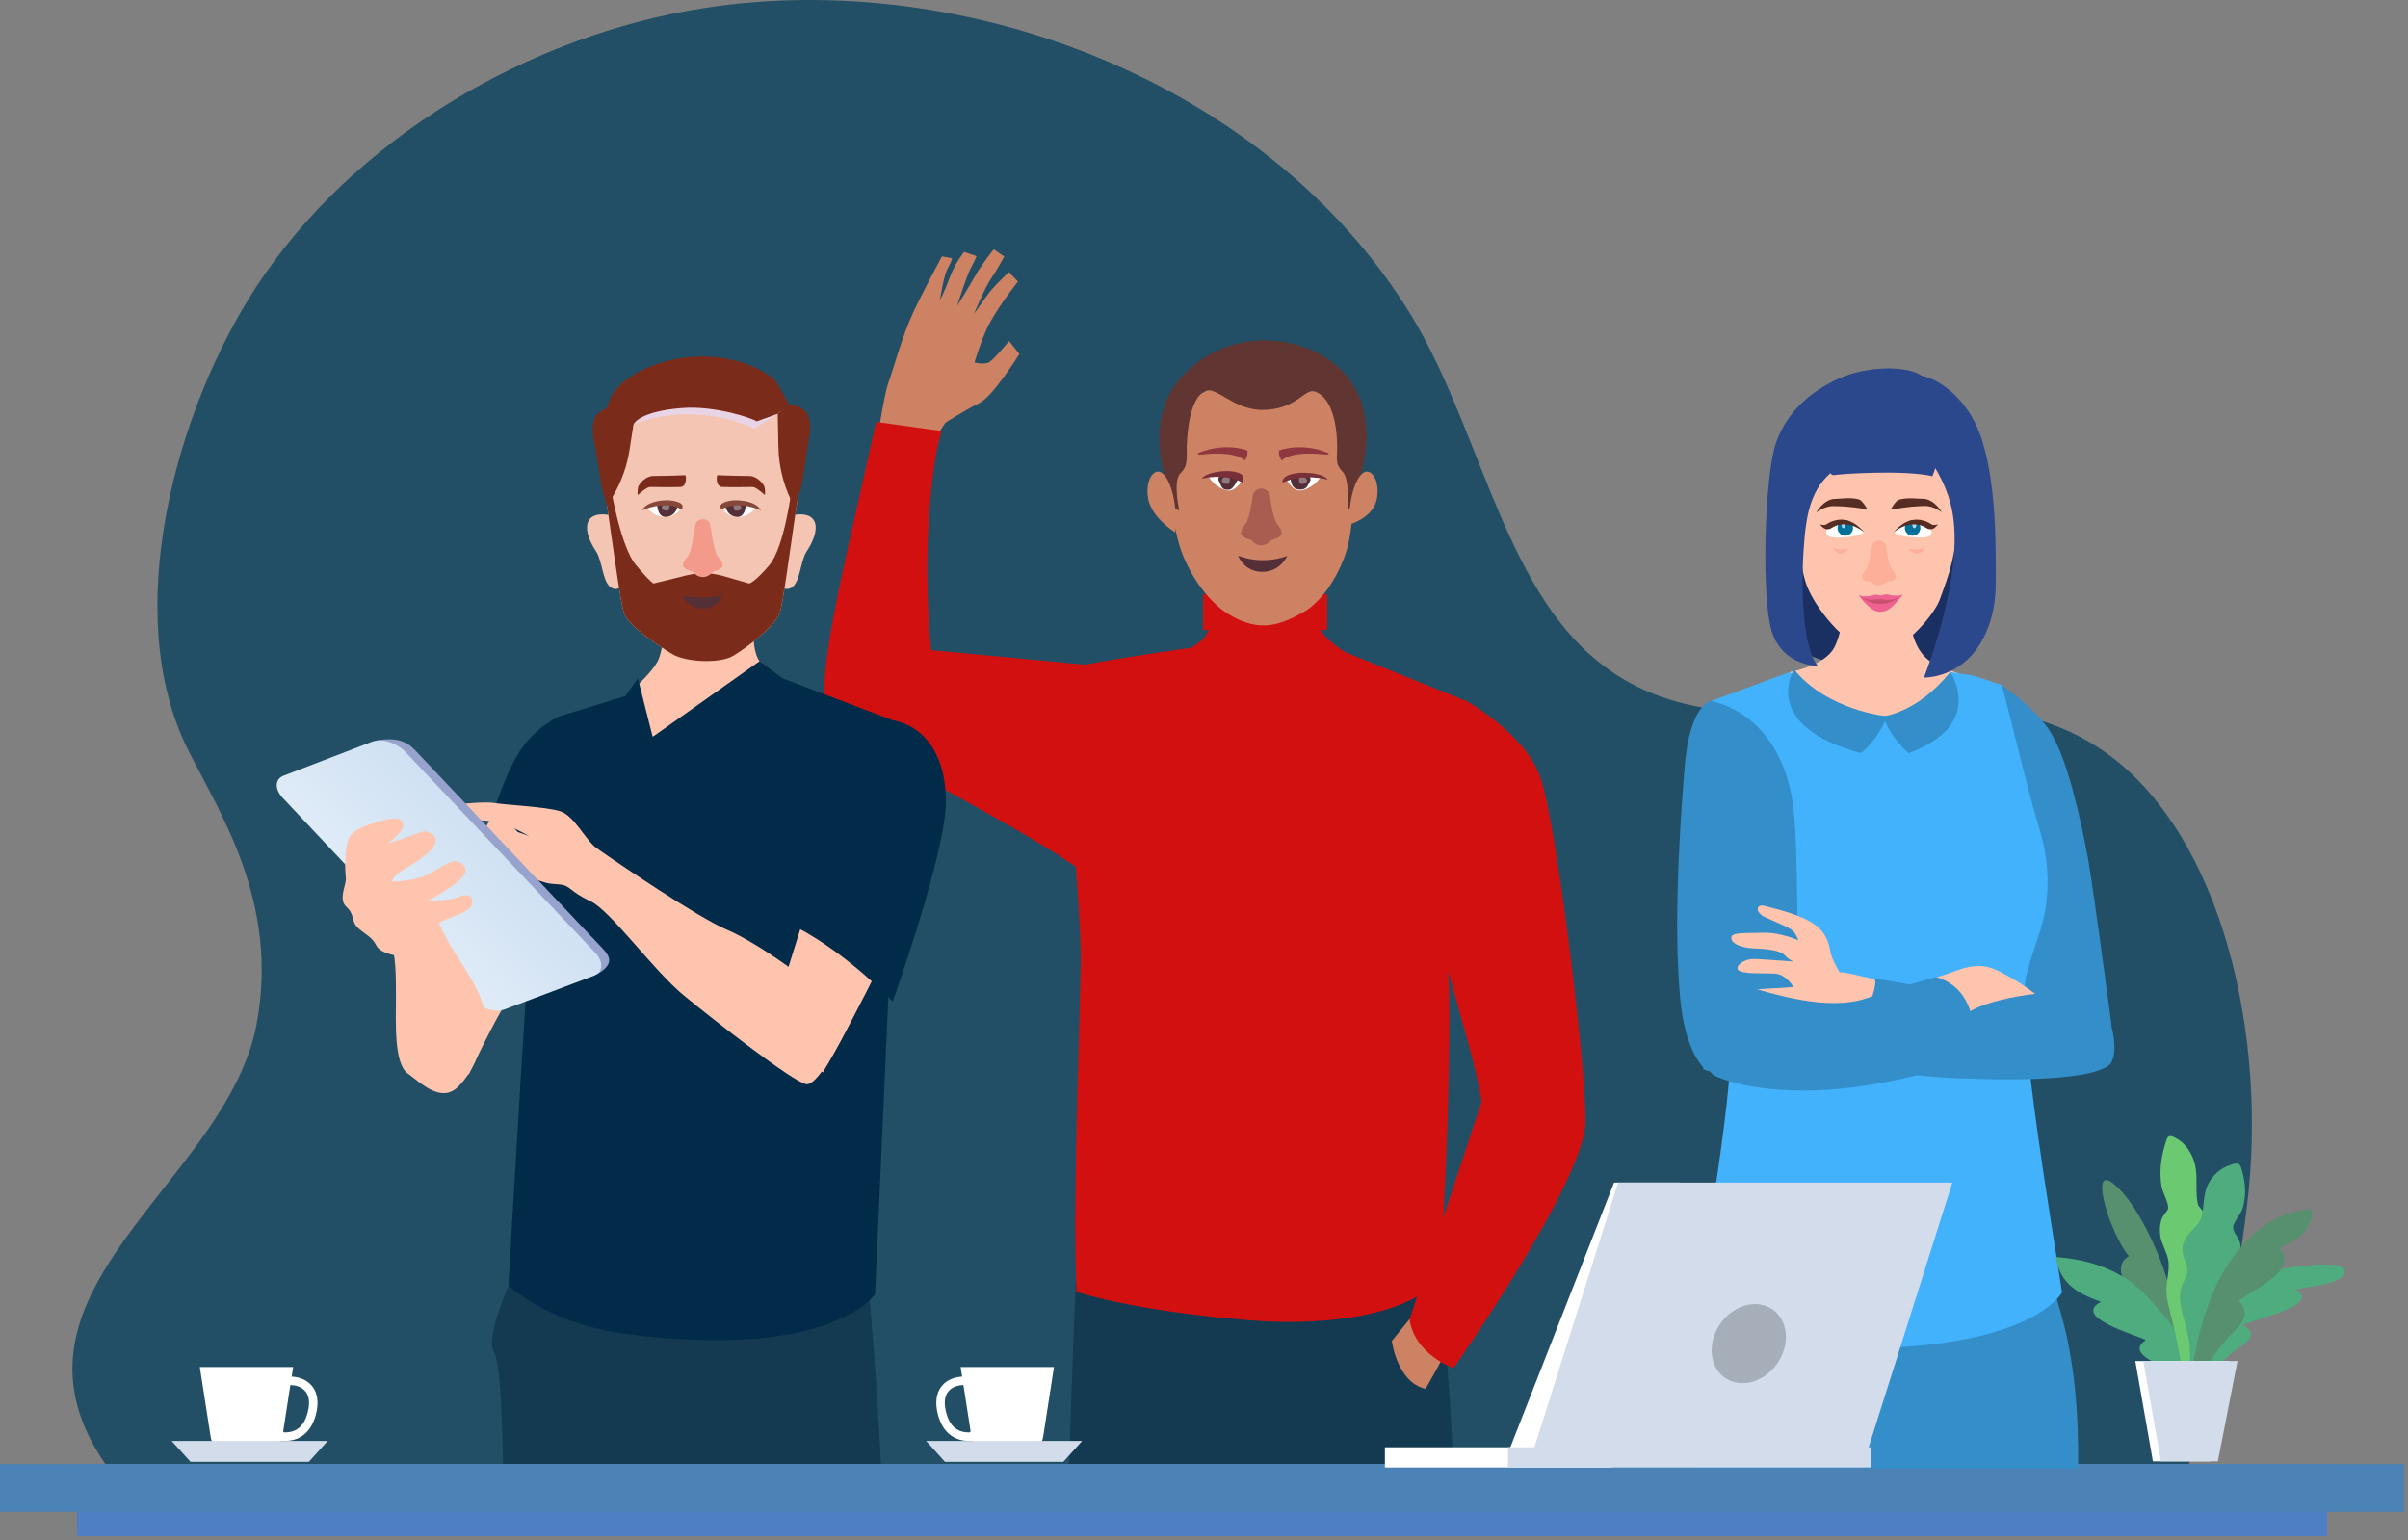 <svg xmlns="http://www.w3.org/2000/svg" width="508" height="325" viewBox="0 0 508 325" fill="none"><rect x="0" y="0" width="508" height="325" fill="#808080" stroke="none"/><path d="M54.138 216.051C47.399 251.993 -10.126 275.495 28.534 316.609H458.85C467.547 295.45 472.755 267.655 474.39 251.111C477.957 215.016 467.471 173.873 442.679 157.729C409.189 135.922 363.665 165.936 333.723 136.521C316.44 119.542 311.214 88.624 297.691 66.502C267.84 17.671 203.893 -6.936 148.481 1.704C111.607 7.454 74.361 29.232 53.869 60.811C37.211 86.484 25.22 129.295 39.679 158.214C46.344 171.545 58.957 190.346 54.138 216.051Z" fill="#224F65"></path><path d="M225.456 310.987C226.381 282.656 227.308 261.972 227.308 261.972L264.895 264.726L302.274 260.801C302.274 260.801 305.575 281.432 306.643 310.987H225.456Z" fill="#133A50"></path><path d="M185.239 101.445C185.086 102.063 195.167 95.803 195.167 95.803L199.426 89.198C199.426 89.198 203.592 86.508 206.576 85.058C209.56 83.609 215.05 74.681 215.05 74.681L212.879 71.957C212.879 71.957 209.746 75.776 208.718 76.397C207.689 77.019 205.593 76.501 205.593 76.501C205.593 76.501 206.324 73.728 207.997 69.764C209.67 65.802 214.753 59.401 214.753 59.401L212.842 57.397C212.842 57.397 209.783 60.295 208.681 61.754C207.579 63.211 205.464 66.272 205.464 66.272C205.464 66.272 207.661 60.883 209.023 58.873C210.385 56.861 211.861 54.138 211.861 54.138L209.652 52.602C209.652 52.602 207.066 55.794 205.734 58.182C204.402 60.572 201.939 64.534 201.939 64.534C201.939 64.534 203.814 58.45 204.741 56.702C205.667 54.953 206.014 54.05 206.014 54.05L203.394 53.156C203.394 53.156 201.451 55.517 200.296 58.691C199.141 61.865 198.3 63.264 198.3 63.264C198.3 63.264 199.072 58.142 199.941 56.627C200.81 55.111 200.837 54.501 200.837 54.501L198.712 54.099C198.712 54.099 194.63 61.615 192.489 66.275C190.349 70.936 188.671 77.231 187.458 80.638C186.245 84.044 184.678 95.651 184.678 95.651L185.239 101.445Z" fill="#CD8264"></path><path d="M230.53 140.39L196.449 137.18C196.449 137.18 195.049 124.933 195.888 110.705C196.8 95.241 198.694 90.937 198.694 90.937L184.83 89.017C184.83 89.017 182.094 101.192 180.13 109.944C175.776 129.348 171.798 147.524 175.122 151.576C179.945 157.455 214.696 173.602 229.406 184.634C238.259 191.274 228.403 160.15 230.53 140.39Z" fill="#D31010"></path><path d="M278.46 132.799C276.262 129.176 275.781 121.377 275.781 121.377H257.57C257.57 121.377 256.23 132.799 253.608 135.031C250.638 137.558 242.698 141.446 236.728 144.062C237.674 152.768 238.781 161.449 239.984 170.116H289.244C290.168 160.782 291.183 151.458 292.282 142.146C287.589 140.021 280.662 136.429 278.46 132.799Z" fill="#D31010"></path><path d="M253.797 132.902H279.992V125.386H253.797V132.902Z" fill="#D31010"></path><path d="M228.005 203.368C228.277 191.189 223.144 141.309 223.144 141.309C235.887 138.76 251.237 136.674 251.237 136.674L265.935 152.65L282.55 137.101L309.517 147.991C309.517 147.991 303.004 185.709 305.007 197.726C307.01 209.742 304.461 267.081 303.369 269.266C300.047 275.91 283.709 280.188 263.503 278.55C238.37 276.512 227.081 272.543 227.081 272.543C226.367 253.428 227.455 227.99 228.005 203.368Z" fill="#D31010"></path><path d="M285.353 94.992C285.353 94.992 285.124 87.207 280.316 83.691C275.508 80.175 266.35 79.924 266.35 79.924C266.35 79.924 257.192 80.175 252.384 83.691C247.576 87.207 247.347 94.992 247.347 94.992C247.576 96.499 245.841 107.716 249.524 117.092C251.498 122.115 255.22 127.132 259.067 129.523C265.936 133.792 270.413 131.623 274.763 129.272C278.73 127.128 282.057 122.016 283.846 116.925C286.204 110.212 285.465 96.094 285.353 94.992Z" fill="#CD8264"></path><path d="M282.222 77.363C275.247 71.102 260.548 68.389 249.967 78.774C240.457 88.109 246.436 102.704 246.436 102.704C247.996 103.661 246.315 104.833 246.496 106.84L248.782 107.664C248.782 107.664 247.342 101.362 249.092 99.772C250.862 98.165 250.198 95.984 250.396 93.305C250.516 91.682 250.853 84.014 254.277 82.49C256.605 81.454 260.018 86.317 266.103 86.496C273.75 86.496 275.164 81.757 277.479 82.636C281.813 84.28 282.065 92.117 282.094 93.903C282.138 96.595 281.543 97.787 283.219 99.496C284.877 101.186 284.228 107.405 284.228 107.405L285.998 106.789C286.335 103.363 284.868 102.854 286.497 101.976C286.499 101.976 292.666 86.737 282.222 77.363Z" fill="#613531"></path><path d="M284.758 107.279C285.051 104.452 285.871 101.199 287.462 99.86C289.053 98.521 291.162 101.021 290.492 105.122C289.822 109.224 284.758 110.647 284.758 110.647V107.279Z" fill="#CD8264"></path><path d="M247.936 107.279C247.643 104.452 246.823 101.199 245.232 99.86C243.641 98.521 241.532 101.021 242.202 105.122C242.872 109.224 247.936 112.346 247.936 112.346V107.279Z" fill="#CD8264"></path><path d="M298.269 277.184L293.627 282.918C293.627 282.918 294.719 291.656 300.726 293.021C300.726 293.021 305.095 285.649 306.46 282.099L298.269 277.184Z" fill="#CD8264"></path><path d="M309.515 147.991C309.515 147.991 321.458 154.639 324.866 163.727C328.274 172.816 334.494 224.002 334.494 236.499C334.494 248.996 306.643 288.652 306.643 288.652C306.643 288.652 298.452 285.83 297.359 278.367L312.567 232.464C310.295 217.695 301.01 196.672 301.01 175.087C301.009 153.503 309.515 147.991 309.515 147.991Z" fill="#D31010"></path><path d="M278.519 100.739C278.519 100.739 277.858 101.99 276.021 102.957C274.184 103.924 273.008 103.639 271.587 101.494C271.587 101.494 274.544 99.035 278.519 100.739Z" fill="white"></path><path d="M275.617 100.379C276.195 100.31 276.653 100.894 276.417 101.425C276.299 101.69 276.145 101.946 275.983 102.259C275.723 102.764 275.32 103.399 274.031 103.286C272.133 103.12 272.271 100.778 272.271 100.778L275.617 100.379Z" fill="#542F38"></path><path opacity="0.35" d="M274.88 100.581C275.677 100.704 276.009 101.613 275.435 101.915C274.861 102.217 274.138 102.236 274.07 101.549C274.002 100.862 274.082 100.458 274.88 100.581Z" fill="white"></path><path d="M280.074 101.186C280.074 101.186 274.917 99.742 270.595 101.836C270.595 101.836 270.363 100.981 271.537 100.376C272.185 100.043 273.563 99.716 274.917 99.743C279.557 99.832 280.074 101.186 280.074 101.186Z" fill="#782F38"></path><path d="M254.993 100.551C254.993 100.551 255.592 101.833 257.38 102.888C259.168 103.943 260.356 103.715 261.88 101.643C261.88 101.643 259.046 99.041 254.993 100.551Z" fill="white"></path><path d="M257.927 100.332C257.353 100.235 256.867 100.796 257.078 101.338C257.183 101.609 257.324 101.871 257.47 102.193C257.706 102.709 257.914 103.53 259.369 103.314C260.321 103.173 261.249 100.894 261.249 100.894L257.927 100.332Z" fill="#542F38"></path><path opacity="0.35" d="M258.654 100.57C257.852 100.654 257.476 101.546 258.034 101.876C258.593 102.206 259.314 102.26 259.416 101.577C259.517 100.894 259.456 100.487 258.654 100.57Z" fill="white"></path><path d="M253.546 100.997C253.546 100.997 258.199 99.722 262.044 101.792C262.044 101.792 262.77 100.564 261.73 99.965C261.156 99.633 259.889 99.328 258.604 99.385C254.197 99.582 253.546 100.997 253.546 100.997Z" fill="#782F38"></path><path d="M262.752 110.549C263.537 109.554 264.031 106.564 264.273 104.683C264.391 103.764 265.171 103.08 266.097 103.08C267.023 103.08 267.803 103.764 267.921 104.683C268.163 106.564 268.657 109.553 269.442 110.549C270.619 112.042 270.619 112.718 269.769 113.306C268.919 113.894 268.462 113.633 267.873 114.287C267.348 114.87 266.565 115.072 266.075 115.072C265.544 115.072 264.847 114.871 264.322 114.287C263.734 113.633 263.276 113.895 262.426 113.306C261.575 112.717 261.575 112.042 262.752 110.549Z" fill="#A85D50"></path><path d="M262.611 97.137C262.611 97.137 263.374 96.222 263.152 95.043C263.152 95.043 258.617 93.212 252.905 95.533C252.905 95.533 252.275 95.978 253.332 95.9C254.388 95.824 260.194 95.057 262.611 97.137Z" fill="#8E373F"></path><path d="M270.398 97.137C270.398 97.137 269.635 96.222 269.857 95.043C269.857 95.043 274.392 93.212 280.104 95.533C280.104 95.533 280.734 95.978 279.678 95.9C278.621 95.824 272.814 95.057 270.398 97.137Z" fill="#8E373F"></path><path d="M261.187 117.26C261.187 117.26 262.452 120.654 266.277 120.654C270.17 120.654 271.567 117.26 271.567 117.26C271.567 117.26 266.976 119.356 261.187 117.26Z" fill="#542F38"></path><path d="M117.767 151.209C110.343 155.203 108.045 160.259 104.367 170.372C100.69 180.485 97.012 182.783 97.012 182.783C97.012 182.783 104.827 184.622 113.561 203.469C113.561 203.469 122.755 197.033 125.053 184.162C127.351 171.292 117.767 151.209 117.767 151.209Z" fill="#022A49"></path><path d="M88.124 203.01C88.124 203.01 87.511 210.365 91.189 214.502C94.866 218.639 98.85 226.76 98.85 226.76C98.85 226.76 104.519 214.808 107.124 210.978C109.729 207.147 117.237 198.567 117.39 190.599C117.543 182.631 104.519 170.68 104.519 170.68C104.519 170.68 97.317 183.551 96.705 190.906C96.092 198.26 88.124 203.01 88.124 203.01Z" fill="#FEC4AD"></path><path d="M186.069 313.516C184.771 284.591 182.342 262.5 182.342 262.5L124.869 263.013C124.869 263.013 130.43 287.5 136.381 313.515H186.069V313.516Z" fill="#133A50"></path><path d="M161.206 115.523C161.206 115.523 156.771 134.977 160.24 139.5C162.275 142.153 170.895 151.601 170.895 151.601C170.895 151.601 142.335 166.679 133.939 166.679C125.543 166.679 128.486 149.837 128.486 149.837C128.486 149.837 137.641 142.601 139.005 138.944C140.369 135.288 141.131 124.7 141.131 124.7L161.206 115.523Z" fill="#FEC4AD"></path><path d="M106.235 313.516H144.514C144.743 308.913 144.884 306.07 144.884 306.07L134.157 268.803L111.31 262.709C111.31 262.709 101.625 281.086 104.244 285.447C105.602 287.711 105.944 298.887 106.235 313.516Z" fill="#133A50"></path><path d="M165.078 143.113L188.028 151.832C188.028 151.832 188.634 179.545 188.312 188.99C187.989 198.435 184.602 273.05 184.602 273.05C184.602 273.05 175.588 287.013 132.215 281.454C115.49 279.31 107.267 271.158 107.267 271.158C107.267 271.158 111.956 188.99 113.247 179.545C114.538 170.1 117.766 151.209 117.766 151.209L131.913 146.856L137.687 155.466L165.078 143.113Z" fill="#022A49"></path><path d="M160.24 139.5L137.688 155.466L144.857 163.709L165.077 143.113L160.24 139.5Z" fill="#022A49"></path><path d="M137.687 155.466L130.571 161.179L131.913 146.856L134.576 143.113L137.687 155.466Z" fill="#022A49"></path><path d="M173.565 226.285C179.564 216.64 193.827 186.93 193.827 186.93L174.865 176.701L164.739 209.139C162.989 208.525 160.234 207.202 157.892 206.005C161.251 210.622 164.739 215.144 168.248 219.651C170.027 221.857 171.8 224.068 173.565 226.285Z" fill="#FEC4AD"></path><path d="M199.565 168.759C199.709 179.527 188.334 211.285 188.334 211.285C188.334 211.285 179.14 201.478 168.117 195.66C168.117 195.66 172.101 179.579 174.437 171.1C177.022 161.714 178.9 150.596 187.468 151.793C195.742 152.949 199.45 160.134 199.565 168.759Z" fill="#022A49"></path><path d="M163.568 115.257C163.568 115.257 163.249 108.344 169.042 108.521C172.739 108.634 173.026 112.023 170.145 116.395C168.932 118.236 168.81 122.399 167.304 123.738C165.473 125.365 163.941 122.854 163.384 121.71C162.463 119.816 163.568 115.257 163.568 115.257Z" fill="#F5C5B3"></path><path d="M132.36 115.257C132.36 115.257 132.679 108.344 126.886 108.521C123.189 108.634 122.902 112.023 125.783 116.395C126.996 118.236 127.118 122.399 128.624 123.738C130.455 125.365 131.987 122.854 132.544 121.71C133.465 119.816 132.36 115.257 132.36 115.257Z" fill="#F5C5B3"></path><path d="M169.439 98.335C169.297 100.577 168.852 102.035 168.27 105.369C168.132 106.171 167.981 107.088 167.83 108.152C166.633 116.451 165.116 127.735 164.46 129.418C163.378 132.21 157.45 136.731 154.634 138.387C151.819 140.042 144.739 139.703 141.924 138.048C139.109 136.393 132.74 132.211 131.658 129.419C130.993 127.704 129.42 116.094 128.215 107.658C128.077 106.695 127.944 105.865 127.816 105.132C127.247 101.844 126.812 100.547 126.674 98.337C126.243 91.326 134.134 81.129 148.059 81.129C164.528 81.127 169.874 91.325 169.439 98.335Z" fill="#F5C5B3"></path><path d="M133.649 89.501C133.649 89.501 145.486 84.243 159.154 90.433L164.066 87.305C164.066 87.305 156.904 83.555 146.61 83.632C136.316 83.707 133.649 89.501 133.649 89.501Z" fill="#E8D4E5"></path><path d="M168.269 105.37C168.131 106.172 167.98 107.089 167.829 108.153C166.632 116.452 165.115 127.736 164.459 129.419C163.377 132.211 157.448 136.732 154.633 138.388C151.818 140.043 144.738 139.704 141.923 138.049C139.108 136.394 132.739 132.212 131.657 129.42C130.992 127.705 129.419 116.095 128.214 107.659C128.076 106.696 127.943 105.866 127.815 105.133L128.952 103.436C128.952 103.436 131.002 115.467 134.142 119.204C137.278 122.936 137.879 123.111 137.879 123.111C137.879 123.111 141.3 122.267 144.303 121.524C144.477 121.478 144.647 121.437 144.816 121.396C147.292 120.791 149.841 120.8 152.308 121.456C152.446 121.488 152.579 121.525 152.716 121.566L153.183 121.704L158.048 123.112C158.048 123.112 159.18 122.938 162.321 119.205C165.462 115.468 166.975 103.437 166.975 103.437L168.269 105.37Z" fill="#7B2B1A"></path><path d="M159.522 107.016C159.33 107.546 157.761 108.755 156.812 108.931C155.566 109.162 153.863 109.336 152.376 107.314C152.376 107.314 155.568 105.544 159.522 107.016Z" fill="white"></path><path d="M155.565 105.846C156.133 105.849 157.325 105.898 157.321 106.735C157.319 107.162 157.138 107.754 156.995 108.067C156.765 108.571 156.193 109.378 154.825 108.945C153.15 108.415 152.991 106.584 152.991 106.584C152.991 106.584 153.298 105.832 155.565 105.846Z" fill="#542F38"></path><path opacity="0.35" d="M155.523 106.268C156.306 106.349 156.673 107.22 156.128 107.542C155.583 107.864 154.879 107.916 154.78 107.25C154.681 106.584 154.74 106.187 155.523 106.268Z" fill="white"></path><path d="M160.506 107.677C160.506 107.677 155.966 105.441 152.216 107.459C152.216 107.459 151.508 106.701 152.523 106.117C153.083 105.795 154.319 105.496 155.573 105.552C159.871 105.745 160.506 107.677 160.506 107.677Z" fill="#864838"></path><path d="M144.598 100.257C144.598 100.257 141.011 100.419 137.866 100.419C136.343 100.419 135.125 101.757 134.69 102.561C134.589 102.748 134.38 104.087 134.574 104.429C134.574 104.429 136.387 102.749 137.115 102.749C137.999 102.749 141.399 102.821 143.533 102.749C144.829 102.705 144.813 100.763 144.598 100.257Z" fill="#7B2B1A"></path><path d="M151.312 100.257C151.312 100.257 154.899 100.419 158.044 100.419C159.567 100.419 160.785 101.757 161.22 102.561C161.321 102.748 161.53 104.087 161.336 104.429C161.336 104.429 159.523 102.749 158.795 102.749C157.91 102.749 154.511 102.821 152.377 102.749C151.081 102.705 151.097 100.763 151.312 100.257Z" fill="#7B2B1A"></path><path d="M136.467 107.016C136.659 107.546 138.228 108.755 139.177 108.931C140.423 109.162 142.127 109.336 143.613 107.314C143.613 107.314 140.421 105.544 136.467 107.016Z" fill="white"></path><path d="M140.422 105.846C139.855 105.849 138.662 105.898 138.666 106.735C138.668 107.162 138.849 107.754 138.992 108.067C139.222 108.571 139.793 109.378 141.162 108.945C142.837 108.415 142.996 106.584 142.996 106.584C142.996 106.584 142.69 105.832 140.422 105.846Z" fill="#542F38"></path><path opacity="0.35" d="M140.465 106.268C139.682 106.349 139.315 107.22 139.86 107.542C140.405 107.864 141.109 107.916 141.208 107.25C141.307 106.584 141.248 106.187 140.465 106.268Z" fill="white"></path><path d="M135.482 107.677C135.482 107.677 140.022 105.441 143.772 107.459C143.772 107.459 144.48 106.701 143.465 106.117C142.905 105.795 141.669 105.496 140.415 105.552C136.117 105.745 135.482 107.677 135.482 107.677Z" fill="#864838"></path><path d="M152.414 125.703C152.145 126.422 151.217 128.246 148.519 128.405C147.881 128.442 146.615 128.125 146.138 127.878C144.561 127.052 143.851 125.638 144.109 125.703C146.049 126.191 150.699 126.106 152.414 125.703Z" fill="#542F38"></path><path d="M170.448 93.847C170.402 94.076 169.27 102.275 168.807 103.572C168.096 105.557 167.551 106.993 167.551 106.993L166.707 105.159C165.143 101.759 164.295 98.075 164.216 94.333L164.066 87.304L166.404 85.236C171.013 85.923 171.507 88.592 170.448 93.847Z" fill="#7B2B1A"></path><path d="M133.93 87.666L133.926 87.698L132.805 94.93C132.285 98.283 131.145 101.511 129.442 104.446L129.345 104.613L128.07 106.814C128.07 106.814 127.694 105.535 127.171 103.719C126.786 102.38 125.833 95.525 125.603 94.558C125.53 94.255 125.465 93.962 125.41 93.678C124.429 88.533 125.387 86.379 129.949 85.695L133.93 87.666Z" fill="#7B2B1A"></path><path d="M166.405 85.236L164.067 87.304L159.615 88.904C159.078 88.354 150.963 85.543 143.925 86.084C134.998 86.772 133.779 89.34 133.65 89.5C133.645 89.505 133.645 89.509 133.645 89.509L132.724 89.307L128.341 88.349L127.444 88.153C127.444 88.153 128.466 84.287 129.193 83.191C132.706 77.899 142.256 74.476 150.935 75.356C151.229 75.384 151.517 75.416 151.806 75.457C159.913 76.525 163.631 80.345 163.631 80.345L166.405 85.236Z" fill="#7B2B1A"></path><path d="M151.447 117.444C150.66 116.582 150.069 112.005 149.813 110.646C149.693 110.01 149.032 109.547 148.263 109.547C147.494 109.547 146.833 110.01 146.713 110.646C146.457 112.004 145.866 116.581 145.079 117.444C143.849 118.792 143.798 119.425 144.6 119.988C145.419 120.563 145.891 120.306 146.461 120.953C146.981 121.543 147.782 121.749 148.287 121.749C148.833 121.749 149.546 121.543 150.066 120.953C150.636 120.306 151.108 120.563 151.927 119.988C152.728 119.425 152.677 118.792 151.447 117.444Z" fill="#F49A8A"></path><path d="M125.931 178.99C130.085 181.911 147.113 193.499 153.277 196.121C159.441 198.742 169.044 205.666 172.561 208.824C176.078 211.982 180.058 213.147 179.754 214.432C179.45 215.717 172.897 229.22 170.101 228.752C167.304 228.284 151.006 215.547 144.35 210.095C137.693 204.643 128.842 192.083 124.47 190.079C120.098 188.076 120.402 186.791 117.929 186.593C115.456 186.396 115.823 186.482 113.664 185.778C111.505 185.073 110.451 181.335 109.016 180.027C107.581 178.718 105.412 177.236 105.813 176.362C106.214 175.488 106.474 174.386 111.623 176.38C111.623 176.38 106.831 173.696 104.585 173.358C102.339 173.02 97.49 173.036 95.244 172.698C92.998 172.36 91.467 170.641 93.109 170.255C94.751 169.868 101.74 169.002 104.353 169.427C106.966 169.851 115.022 170.207 118.099 171.129C121.177 172.051 123.439 177.237 125.931 178.99Z" fill="#FEC4AD"></path><path d="M126.247 205.392L107.495 212.449C105.564 213.163 102.534 212.189 100.72 210.278L60.98 168.037C59.181 166.143 59.258 164.026 61.163 163.304L79.691 156.174C83.389 155.617 85.638 156.254 87.487 158.197L127.132 200.107C128.997 202.068 129.237 203.493 126.247 205.392Z" fill="#97A3CC"></path><path d="M125.23 205.886L106.392 212.988C104.45 213.707 101.407 212.733 99.586 210.816L59.681 168.386C57.877 166.486 57.961 164.361 59.878 163.637L78.509 156.483C80.518 155.723 83.664 156.69 85.527 158.648L125.52 200.945C127.398 202.918 127.265 205.132 125.23 205.886Z" fill="url(#paint0_linear_7340_15207)"></path><path d="M86.745 202.397C83.987 201.631 80.309 201.324 79.39 199.486C78.471 197.647 77.091 197.188 75.559 195.809C74.027 194.43 74.946 193.051 73.107 191.366C71.268 189.68 73.107 186.769 72.954 185.237C72.801 183.705 72.648 180.64 73.26 177.882C73.873 175.124 76.325 174.511 79.542 173.438C82.76 172.365 85.058 172.365 85.058 174.051C85.058 175.736 81.687 178.035 81.687 178.035C81.687 178.035 87.203 176.196 88.735 175.583C90.268 174.97 92.719 176.349 91.646 178.341C90.573 180.333 86.13 182.938 84.751 183.704C83.372 184.47 82.606 186.002 82.606 186.002C82.606 186.002 86.743 186.002 89.654 184.776C92.565 183.55 95.17 180.792 97.162 182.018C99.154 183.244 98.081 184.776 96.089 186.462C96.089 186.462 91.799 189.373 90.42 189.986C90.42 189.986 94.71 190.139 96.856 189.22C99.001 188.301 100.074 189.373 99.461 191.059C98.848 192.745 92.872 194.123 92.719 194.736C92.566 195.349 93.791 196.881 94.558 198.72C95.326 200.558 86.745 202.397 86.745 202.397Z" fill="#FEC4AD"></path><path d="M82.302 197.954C83.528 201.631 83.528 205.462 83.528 210.519C83.528 215.575 83.068 224.309 85.98 226.455C88.891 228.6 93.029 232.737 96.553 229.366C100.077 225.995 101.916 220.632 102.376 215.576C102.836 210.52 97.166 203.165 94.561 198.721L82.302 197.954Z" fill="#FEC4AD"></path><path d="M490.922 308.894H16.279V324.089H490.922V308.894Z" fill="#4E7EC4"></path><path d="M507.199 308.894H0V318.981H507.199V308.894Z" fill="#4B83B6"></path><path d="M375.812 114.19C374.882 125.586 376.045 125.586 376.975 133.261C377.905 140.936 397.829 141.091 397.829 141.091C397.829 141.091 404.22 141.91 408.14 141.401C412.059 140.892 417.676 139.54 418.606 125.353C419.536 111.166 414.885 100.467 414.885 100.467L380.231 97.211L375.812 114.19Z" fill="#1B3062"></path><path d="M389.476 118.596C389.476 118.596 389.894 130.984 386.957 136.627C384.93 140.521 377.586 141.785 377.586 141.785C377.586 141.785 376.652 152.849 383.282 163.981C389.912 175.113 412.405 180.428 412.405 180.428C412.405 180.428 417.378 171.762 420.321 161.894C423.264 152.026 421.902 145.252 421.902 145.252C421.902 145.252 411.352 141.537 408.469 140.25C401.468 137.125 402.987 125.791 402.987 125.791L389.476 118.596Z" fill="#FEC4AD"></path><path d="M428.3 212.575L366.461 196.536L369.179 147.794L382.578 140.837L413.306 143.532L419.542 148.426L428.3 212.575Z" fill="#FEC4AD"></path><path d="M413.081 96.484C413.341 103.902 413.321 103.677 412.792 111.863C412.337 118.9 410.332 123.228 409.303 126.283C408.265 129.367 403.5 134.835 399.106 137.292C398.226 137.784 396.072 138.001 394.406 137.471C388.776 135.683 382.964 128.191 381.21 123.65C379.924 120.321 379.244 114.32 379.144 108.779C379.046 103.334 379.023 96.273 379.191 92.213C379.787 77.873 412.871 90.483 413.081 96.484Z" fill="#FEC4AD"></path><path d="M376.537 150.153L377.586 141.785C377.586 141.785 388.164 151.705 397.217 151.705C410.148 151.705 411.441 141.791 411.441 141.791L416.188 142.52L415.136 157.133L405.452 213.817L381.287 173.13L376.537 150.153Z" fill="#42B2FC"></path><path d="M445.45 216.204C444.886 212.067 441.422 185.995 440.415 180.692C438.022 168.085 435.451 159.084 432.484 154.292C429.517 149.499 422.232 144.483 422.232 144.483L417.831 171.145C417.831 171.145 421.222 202.875 426.062 210.156C427.719 212.649 432.771 214.513 434.395 216.184C434.787 214.28 443.494 223.483 445.45 216.204Z" fill="#348EC9"></path><path d="M438.403 309.787C438.557 298.449 437.646 287.104 434.841 277.341C433.738 273.502 432.755 269.88 431.876 266.431H361.894C359.733 276.744 357.711 287.19 357.682 298.319C357.671 302.351 357.71 306.165 357.787 309.787H438.403Z" fill="#348EC9"></path><path d="M427.419 206.118C425.289 215.05 433.267 260.616 435.006 272.692C435.006 272.692 429.976 282.506 400.665 284.23C360.544 286.59 357.679 276.666 357.679 276.666C359.308 265.576 367.867 220.681 364.738 208.404C360.803 192.961 358.854 174.119 358.854 174.119C358.854 174.119 359.695 151.83 360.97 147.9L377.586 141.785L407.082 196.208L416.189 142.521L422.233 144.483C423.508 148.413 427.501 165.878 430.081 174.328C431.334 178.432 432.631 184.09 431.581 191.322C430.843 196.412 428.947 199.714 427.419 206.118Z" fill="#42B2FC"></path><path d="M379.746 209.67C378.903 195.803 379.354 181.373 378.507 171.985C376.537 150.154 360.97 147.9 360.97 147.9C360.97 147.9 356.467 148.426 355.393 161.957C354.905 168.104 352.836 192.289 354.402 210.071C355.581 223.462 360.183 225.392 359.274 225.49C358.057 225.622 379.494 231.537 384.239 228.46C381.726 219.762 379.854 221.871 379.746 209.67Z" fill="#348EC9"></path><path d="M400.25 80.017C397.903 81.381 401.912 86.67 402.558 89.769C403.204 92.868 410.076 98.43 411.861 107.91C414.098 119.791 408.087 137.141 405.892 142.952C405.892 142.952 411.393 143.14 415.815 138.378C418.839 135.122 421.023 129.787 421.023 123.202C421.023 116.617 421.397 100.933 417.443 90.932C414.15 82.604 405.802 76.789 400.25 80.017Z" fill="#2B488C"></path><path d="M390.246 97.323C381.776 101.017 380.991 108.47 380.463 116.515C379.975 123.962 380.255 136.658 383.486 140.471C383.486 140.471 376.492 140.608 373.95 133.726C371.408 126.844 372.288 100.222 374.648 93.49C377.008 86.759 382.125 82.463 388.137 79.768C394.882 76.744 406.048 76.988 406.743 81.163C407.439 85.339 399.578 93.254 390.246 97.323Z" fill="#2B488C"></path><path d="M391.469 210.577C389.992 207.622 386.668 203.929 386.052 200.358C385.436 196.788 383.344 194.941 380.143 193.587C376.942 192.233 373.987 191.617 372.264 191.125C370.54 190.632 370.048 192.479 372.51 193.587C374.972 194.695 376.819 195.434 377.804 196.049C378.789 196.664 379.405 198.388 379.405 198.388C379.405 198.388 375.588 196.664 371.895 196.788C368.201 196.911 365.37 196.665 365.247 197.773C365.124 198.881 366.847 199.989 370.295 200.112C373.742 200.235 375.835 200.728 376.574 201.589C377.313 202.451 378.356 202.867 378.356 202.867C378.356 202.867 373.003 202.45 370.295 202.327C367.587 202.204 365.494 204.297 367.094 204.913C368.695 205.529 371.896 205.282 374.358 205.405C376.82 205.528 378.356 208.237 378.356 208.237C378.356 208.237 375.466 208.483 372.388 208.606C369.31 208.729 368.202 209.837 370.172 210.576C372.142 211.315 376.181 210.866 378.356 211.192C380.53 211.518 385.069 213.039 385.069 213.039L391.469 210.577Z" fill="#FEC4AD"></path><path d="M390.843 223.667C385.094 224.143 385.411 213.262 385.411 213.262C385.411 213.262 395.22 208.108 395.693 212.732C396.167 217.357 390.843 223.667 390.843 223.667Z" fill="#808194"></path><path d="M395.446 206.432C392.472 206.444 387.498 203.466 382.815 206.359C378.132 209.252 375.167 212.376 375.167 212.376C375.167 212.376 384.566 212.229 389.71 214.662C394.854 217.096 399.918 221.194 399.918 221.194L395.446 206.432Z" fill="#FEC4AD"></path><path d="M395.446 206.432C396.825 208.713 389.579 221.881 388.958 224.115C388.958 224.115 398.553 226.874 412.687 227.482C429.063 228.186 440.987 227.458 444.754 224.888C448.521 222.318 443.935 204.087 434.218 207.799C428.302 210.058 419.16 211.03 410.653 209.229C402.144 207.428 395.446 206.432 395.446 206.432Z" fill="#348EC9"></path><path d="M408.494 206.118C411.45 205.788 416.049 202.259 421.033 204.595C426.017 206.931 429.321 209.694 429.321 209.694C429.321 209.694 419.967 210.627 415.137 213.635C410.307 216.643 405.746 221.296 405.746 221.296L408.494 206.118Z" fill="#FEC4AD"></path><path d="M408.494 206.118C412.307 207.431 416.97 210.075 416.97 222.939C416.97 222.939 407.755 226.781 393.784 229.008C377.598 231.588 365.694 229.021 361.656 226.901C357.619 224.78 359.72 205.784 368.287 208.082C374.403 209.723 385.465 213.409 393.709 210.643C401.954 207.877 408.494 206.118 408.494 206.118Z" fill="#348EC9"></path><path d="M385.114 87.676C385.579 90.699 384.649 100.7 386.975 100.235C388.138 100.002 401.395 99.072 407.674 100.467C407.674 100.467 414.419 83.722 406.511 82.326C398.604 80.931 385.114 87.676 385.114 87.676Z" fill="#2B488C"></path><path d="M405.128 113.423C399.962 113.327 399.645 112.307 399.645 112.307L399.911 111.9C400.621 110.812 401.832 110.156 403.131 110.156H405.351L407.197 111.434C407.197 111.434 408.654 113.489 405.128 113.423Z" fill="white"></path><path d="M405.125 111.391C405.125 112.295 404.393 113.027 403.489 113.027C402.586 113.027 401.853 112.295 401.853 111.391C401.853 110.488 402.585 109.756 403.489 109.756C404.392 109.756 405.125 110.488 405.125 111.391Z" fill="#006F9A"></path><path opacity="0.7" d="M404.279 110.784C404.279 111.146 404.09 111.439 403.858 111.439C403.625 111.439 403.436 111.146 403.436 110.784C403.436 110.423 403.625 110.13 403.858 110.13C404.09 110.13 404.279 110.423 404.279 110.784Z" fill="white"></path><path d="M399.517 112.307C399.517 112.307 401.96 108.828 405.676 109.807C407.745 110.352 407.197 111.057 408.835 110.645C408.835 110.645 408.156 111.563 407.466 111.65C406.371 111.788 406.325 110.97 404.536 110.686C401.771 110.246 399.517 112.307 399.517 112.307Z" fill="#562D22"></path><path d="M398.849 107.522C398.849 107.522 399.9 105.604 400.595 105.419C402.541 104.901 404.213 105.239 405.792 105.244C407.371 105.249 408.944 106.833 409.63 108.05C409.63 108.05 407.889 106.68 405.971 106.753C404.286 106.818 403.077 106.824 398.849 107.522Z" fill="#562D22"></path><path d="M387.651 113.423C392.817 113.327 393.134 112.307 393.134 112.307L392.868 111.9C392.158 110.812 390.947 110.156 389.649 110.156H387.429L385.582 111.434C385.582 111.434 384.125 113.489 387.651 113.423Z" fill="white"></path><path d="M387.653 111.391C387.653 112.295 388.386 113.027 389.289 113.027C390.192 113.027 390.925 112.295 390.925 111.391C390.925 110.488 390.193 109.756 389.289 109.756C388.386 109.756 387.653 110.488 387.653 111.391Z" fill="#006F9A"></path><path opacity="0.7" d="M388.5 110.784C388.5 111.146 388.689 111.439 388.922 111.439C389.155 111.439 389.343 111.146 389.343 110.784C389.343 110.423 389.154 110.13 388.922 110.13C388.689 110.13 388.5 110.423 388.5 110.784Z" fill="white"></path><path d="M393.262 112.307C393.262 112.307 390.819 108.828 387.102 109.807C385.033 110.352 385.581 111.057 383.943 110.645C383.943 110.645 384.622 111.563 385.312 111.65C386.408 111.788 386.454 110.97 388.242 110.686C391.007 110.246 393.262 112.307 393.262 112.307Z" fill="#562D22"></path><path d="M393.943 107.428C393.943 107.428 392.86 105.528 392.161 105.355C390.207 104.869 388.541 105.235 386.963 105.267C385.384 105.298 383.838 106.909 383.173 108.138C383.173 108.138 384.89 106.738 386.81 106.78C388.496 106.816 389.703 106.802 393.943 107.428Z" fill="#562D22"></path><path d="M399.158 120.207C398.506 119.381 398.096 116.9 397.895 115.339C397.797 114.577 397.15 114.009 396.382 114.009C395.614 114.009 394.966 114.577 394.868 115.339C394.667 116.9 394.257 119.381 393.605 120.207C392.628 121.446 392.628 122.007 393.334 122.495C394.04 122.983 394.42 122.299 394.908 122.842C395.344 123.326 395.994 123.493 396.401 123.493C396.842 123.493 397.42 123.326 397.856 122.842C398.344 122.299 398.724 122.984 399.429 122.495C400.135 122.006 400.135 121.446 399.158 120.207Z" fill="#FDAF99"></path><path d="M386.657 115.582C386.657 115.582 388.167 116.201 390.057 115.723C390.057 115.723 388.381 118.272 386.657 115.582Z" fill="#FDAF99"></path><path d="M406.108 115.492C406.108 115.492 404.654 116.187 402.727 115.808C402.727 115.808 404.613 118.266 406.108 115.492Z" fill="#FDAF99"></path><path d="M393.093 125.813C392.721 125.748 392.534 125.709 392.165 125.614C392.165 125.614 393.223 127.258 394.877 128.48C396.098 129.383 397.609 129.211 398.734 128.376C399.859 127.541 401.446 125.435 401.446 125.435C401.446 125.435 399.455 126.381 398.24 126.164C397.024 125.949 393.093 125.813 393.093 125.813Z" fill="#EE6191"></path><path d="M394.487 125.74C395.308 125.532 395.703 125.436 396.067 125.487C396.442 125.652 396.864 125.672 397.245 125.544C397.944 125.25 398.629 125.509 399.012 125.577C400.76 125.888 401.445 125.436 401.445 125.436C401.445 125.436 400.962 125.89 400.23 126.06C399.562 126.215 399.059 126.536 398.365 126.697C397.814 126.824 397.548 126.782 396.82 126.787C395.729 126.796 395.641 126.808 394.648 126.618C393.594 126.416 392.742 126.173 392.114 125.598C392.114 125.598 392.953 126.128 394.487 125.74Z" fill="#EE6191"></path><path d="M392.73 126.089C392.876 126.219 394.032 127.005 395.246 127.265C396.552 127.545 397.455 127.38 398.135 127.251C399.215 127.046 400.661 126.073 400.661 126.073C400.661 126.073 398.962 126.745 397.642 126.516C395.706 126.179 395.78 126.666 394.229 126.484C393.584 126.408 392.73 126.089 392.73 126.089Z" fill="#CA5072"></path><path d="M378.449 141.21C378.449 141.21 371.067 153.142 392.62 158.889C392.62 158.889 396.068 156.303 398.08 151.13C398.08 151.13 385.544 149.969 378.449 141.21Z" fill="#348EC9"></path><path d="M411.442 141.791C411.442 141.791 419.057 152.854 402.677 158.889C402.677 158.889 399.229 156.303 397.217 151.13C397.217 151.13 404.347 150.55 411.442 141.791Z" fill="#348EC9"></path><path d="M463.358 295.203C461.165 286.311 459.684 277.531 456.805 268.807C454.409 261.548 449.802 252.562 445.502 249.464C440.819 246.09 445.227 260.473 449.118 265.009C446.38 266.649 447.469 269.664 448.988 271.775C449.934 273.09 454.176 276.584 454.225 278.152C454.248 278.89 452.692 280.016 452.734 281.22C452.807 283.335 455.158 285.164 456.347 286.733C459.647 291.087 462.202 295.977 464.573 300.881C464.248 298.974 463.822 297.082 463.358 295.203Z" fill="#57906F"></path><path d="M463.673 292.144C461.756 279.445 470.254 269.384 482.677 267.468C484.232 267.228 493.65 265.92 494.523 267.724C496.053 270.884 485.553 271.677 484.269 272.027C490.086 275.41 475.444 278.285 473.133 279.583C477.139 281.755 473.34 283.517 471.219 285.156C467.91 287.714 464.896 292.111 464.255 296.301C463.843 294.961 463.7 293.541 463.673 292.144Z" fill="#4EAC7E"></path><path d="M464.578 294.128C462.919 289.762 461.802 285.167 459.256 281.193C457.631 278.657 455.471 276.348 453.469 274.088C448.307 268.26 441.343 265.736 433.664 265.215C434.66 270.909 438.154 272.822 443.217 274.679C437.035 277.881 450.419 281.58 452.696 282.72C448.979 285.249 454.11 287.156 456.046 288.338C460.036 290.774 463.331 294.254 465.823 298.192C465.528 296.805 465.081 295.451 464.578 294.128Z" fill="#4EAC7E"></path><path d="M462.593 293.84C462.682 290.968 462.87 288.094 463.18 285.237C463.401 283.2 463.652 281.136 464.148 279.145C464.649 277.137 465.796 275.36 466.061 273.302C466.37 270.906 465.331 268.876 465.292 266.607C465.268 265.23 466.178 263.783 466.4 262.322C466.795 259.727 466.05 257.541 464.598 255.418C463.779 254.22 463.762 254.685 463.564 253.518C463.034 250.394 463.919 247.465 462.612 244.318C461.921 242.653 460.863 241.192 459.291 240.265C457.3 239.092 457.249 239.769 456.674 241.711C455.855 244.475 455.51 247.47 456.01 250.32C456.243 251.647 457.515 253.745 457.408 254.942C457.373 255.333 456.328 256.49 456.165 256.873C455.685 257.993 455.585 259.137 455.691 260.343C455.871 262.392 457.252 264.244 457.472 266.16C457.735 268.449 456.769 270.961 457.102 273.4C457.438 275.865 458.254 278.294 458.776 280.729C460.144 287.109 461.33 293.781 461.076 300.33C462.647 299.072 462.49 295.57 462.593 293.84Z" fill="#6BC971"></path><path d="M461.833 292.622C462.014 289.755 462.07 286.863 461.92 283.994C461.72 280.158 459.46 276.131 459.956 272.447C460.15 271.009 461.395 269.395 461.455 268.06C461.518 266.66 460.339 265.068 460.421 263.478C460.589 260.205 463.718 259.222 464.393 256.83C465.169 254.081 464.594 251.553 466.352 248.952C467.323 247.515 468.635 246.472 470.269 245.878C472.474 245.078 472.581 245.411 473.115 247.45C473.761 249.92 473.868 252.635 473.062 255.076C472.743 256.041 471.02 258.185 471.094 258.984C471.237 260.526 472.885 261.378 472.644 263.418C472.391 265.564 470.448 266.976 470.017 268.838C469.614 270.581 470.358 272.776 469.923 274.685C469.416 276.907 468.22 279.014 467.395 281.135C465.256 286.63 463.244 292.573 462.926 298.504C461.464 297.325 461.788 294.24 461.833 292.622Z" fill="#4EAC7E"></path><path d="M462.191 291.103C463.53 280.377 466.938 268.091 475.178 260.616C477.535 258.478 480.297 256.726 483.389 255.887C483.983 255.726 487.042 254.81 487.616 255.401C488.479 256.29 486.638 259.367 486.094 259.98C484.76 261.481 482.656 262.327 480.932 263.328C485.174 267.995 475.168 272.145 472.327 274.466C475.665 277.982 471.382 280.501 469.235 283.093C465.972 287.032 463.187 291.975 461.806 296.914C461.685 294.976 461.889 293.015 462.191 291.103Z" fill="#57906F"></path><path d="M466.196 308.323H454.184L450.472 287.166H470.34L466.196 308.323Z" fill="white"></path><path d="M467.884 308.323H455.873L452.161 287.166H472.028L467.884 308.323Z" fill="#D2DCEB"></path><path d="M292.164 309.614H340.073V305.351H292.164V309.614Z" fill="white"></path><path d="M318.116 306.646H336.182L354.247 249.5H340.512L318.116 306.646Z" fill="white"></path><path d="M323.303 306.646H393.81L411.875 249.5H341.368L323.303 306.646Z" fill="#D2DCEB"></path><path d="M318.117 309.614H394.757V305.351H318.117V309.614Z" fill="#D2DCEB"></path><path d="M362.025 280.854C359.984 285.228 361.421 289.953 365.233 291.407C369.045 292.86 373.79 290.493 375.831 286.118C377.872 281.743 376.435 277.019 372.623 275.565C368.811 274.112 364.066 276.479 362.025 280.854Z" fill="#A6AEBA"></path><path d="M54.851 307.135H49.15C46.795 307.135 44.792 305.419 44.43 303.091L42.153 288.423H61.847L59.57 303.091C59.21 305.418 57.206 307.135 54.851 307.135Z" fill="white"></path><path d="M60.134 304.009C59.926 304.009 59.719 304.002 59.504 303.986L59.237 303.965L59.025 303.801C58.883 303.694 55.557 301.09 55.557 297.362C55.557 293.546 58.091 290.44 61.206 290.44C63.084 290.44 64.756 291.15 65.793 292.39C66.533 293.275 67.318 294.887 66.844 297.521C66.094 301.676 63.662 304.009 60.134 304.009ZM59.919 302.213C63.515 302.327 64.65 299.569 65.078 297.203C65.361 295.636 65.136 294.403 64.415 293.541C63.721 292.709 62.551 292.233 61.206 292.233C59.081 292.233 57.35 294.533 57.35 297.361C57.35 299.742 59.284 301.648 59.919 302.213Z" fill="white"></path><path d="M40.192 308.423H65.152L69.133 304.016H36.211L40.192 308.423Z" fill="#D2DCEB"></path><path d="M209.655 307.135H215.356C217.711 307.135 219.714 305.419 220.076 303.091L222.353 288.423H202.659L204.936 303.091C205.297 305.418 207.3 307.135 209.655 307.135Z" fill="white"></path><path d="M197.665 297.521C197.191 294.887 197.976 293.275 198.716 292.39C199.753 291.15 201.425 290.44 203.303 290.44C206.418 290.44 208.952 293.546 208.952 297.362C208.952 301.089 205.626 303.693 205.484 303.801L205.272 303.965L205.006 303.986C204.791 304.002 204.583 304.009 204.375 304.009C200.846 304.009 198.415 301.676 197.665 297.521ZM207.158 297.362C207.158 294.534 205.428 292.234 203.303 292.234C201.958 292.234 200.788 292.71 200.094 293.542C199.373 294.404 199.148 295.637 199.431 297.204C199.858 299.57 200.993 302.328 204.59 302.214C205.225 301.648 207.158 299.742 207.158 297.362Z" fill="white"></path><path d="M224.316 308.423H199.356L195.375 304.016H228.297L224.316 308.423Z" fill="#D2DCEB"></path><defs><linearGradient id="paint0_linear_7340_15207" x1="61.94" y1="199.146" x2="94.409" y2="167.511" gradientUnits="userSpaceOnUse"><stop stop-color="#EEF4FB"></stop><stop offset="0.311" stop-color="#E3EDF8"></stop><stop offset="1" stop-color="#CFE1F3"></stop></linearGradient></defs></svg>
